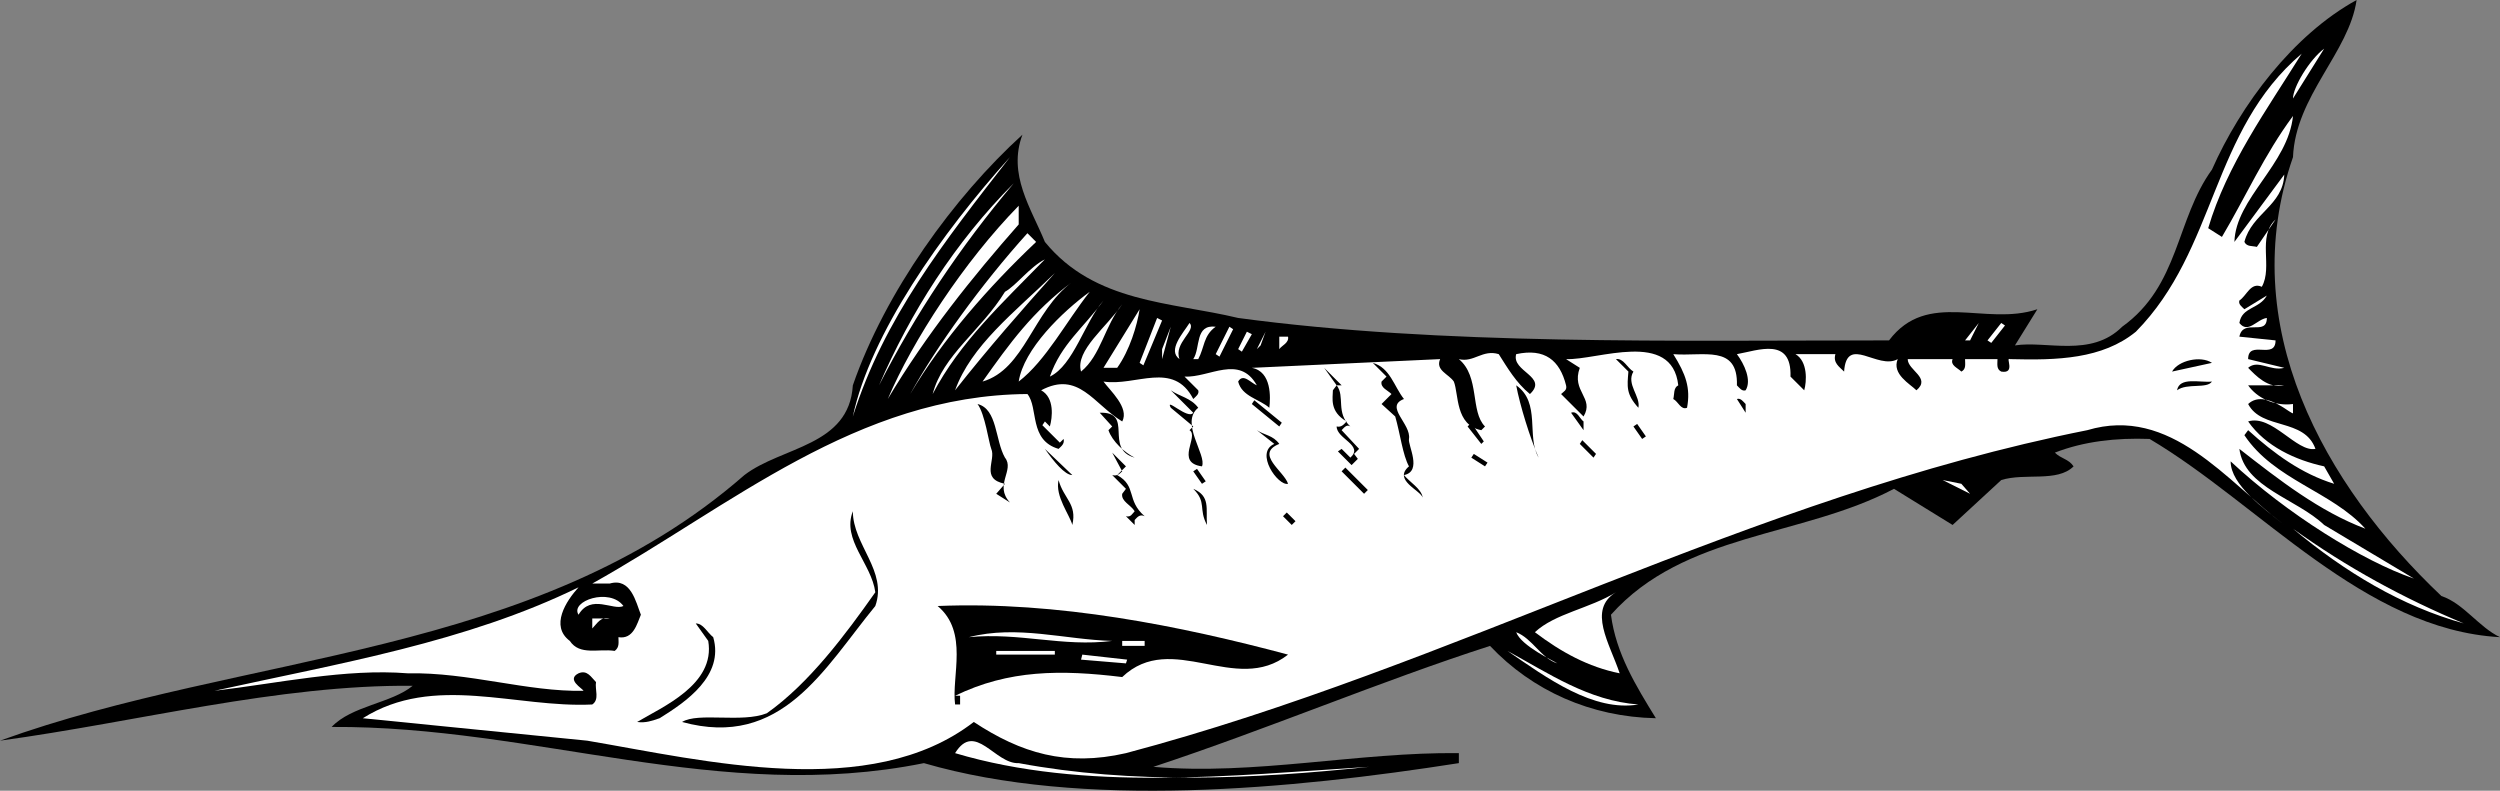 <svg xmlns="http://www.w3.org/2000/svg" width="200.5" height="63.417"><rect width="100%" height="100%" fill="#808080" stroke="none"/><path d="M189 0c-.602 4.203-4.902 7.703-5.102 12.602-4.699 13.5 2.5 26.3 11.903 35.199 1.797.601 3 2.5 4.699 3.3-10.902-.601-19.3-10.699-28.102-15.898-2.699-.101-5.3.2-7.597 1.098.5.5 1.097.5 1.5 1.101-1.301 1.301-3.903.5-5.801 1.098l-3.902 3.602-4.7-2.899c-7.398 3.899-16.8 3.5-22.699 10.098.399 3.101 2 5.699 3.602 8.3-5.203-.101-9.903-2.199-13.301-5.8-8.7 2.8-17.902 6.699-27 9.699 8.098.703 16.5-1.2 24.5-1.098v.801c-13.402 2.098-30.2 3.7-42.902 0-16.297 3.297-31.2-3-47.5-2.902 1.601-1.7 4.8-1.899 6.5-3.301C22.3 54.902 11 57.902 0 59.402c19.598-7.101 42.898-6.601 59.7-21.3 3-2.301 8.398-2.301 8.698-7.2C71 23.402 76.5 15.801 82 10.801c-1.2 3.199.7 5.902 1.8 8.601 4 4.899 10.098 4.801 15.5 6.098 16.298 2.203 35 1.8 52.2 1.8 3.098-4.097 7.7-1.097 11.898-2.5l-1.8 2.903c2.5-.402 6.101 1 8.601-1.5 4.602-3.3 4.301-8.601 7.2-12.601C179.698 8.402 183.898 2.8 189 0"/><path fill="#fff" d="M183.898 7.902c0-.902 1.301-3.101 2.5-4l-2.5 4"/><path fill="#fff" d="m177.098 18.3 1.101.7c1.899-3.2 3.399-6.598 5.7-9.7-.399 3.903-4.598 6.602-4.7 10.102l4-5.402c-.101 2.5-2.601 3.102-3.199 5.402.2.399.598.301 1 .399l1.5-2.2C181 19 182.3 21.403 181.398 23c-.898-.398-1.199.703-1.8 1.102-.098.3.203.5.402.699l1.8-1.098c-.6 1.098-2 .899-2.202 2.2.703.898 1.402-.301 2.203-.403 0 1.5-1.903 0-2.203 1.5l2.902.3c0 1.602-2.2-.097-2.2 1.5l2.9.7c-1.102.3-2.102-.7-2.9 0 .598.602 1.598 1.703 2.9 1.402h-2.9c.7 1 2.098 1.7 3.598 1.5v.7c.102.398-2.199-2-3.597-.7 1.097 2.098 4.5 1.098 5.398 3.598-1.5.3-3.5-2.797-5.398-2.2 1.398 2 3.797 3.102 6.097 3.602l.801 1.399c-2.601-.801-4.8-2.399-6.898-4.301l-.301.402c2.398 3.598 7 4.5 9.7 7.5C186 41 182.8 38.5 179.597 36c.402 3.102 4.601 4 6.8 6.102l7.2 4.3c-4.098-1.402-10.2-5.199-14.7-9.402 0 1.902 2.7 3.8 4.301 5.102-4.601-3.5-9.101-9.602-15.8-7.602-27.098 5.402-50.7 18.902-77.098 25.902-4.801 1.098-8.403 0-12.203-2.5-8.297 6.399-21.598 3.098-31 1.5l-18-1.8C34.8 54 41.398 56.8 47.5 56.5c.598-.398.2-1.2.3-1.797-.402-.402-.702-1-1.402-.703-1 .5.301 1.203.403 1.402-4.5.098-9.203-1.5-14.102-1.402-5-.398-10.398.8-15.5 1.402 10-2.199 20.2-3.902 29.2-8.3-1 1.101-2.301 3.101-.7 4.3.801 1.2 2.301.598 3.602.801.398-.3.297-.703.297-1.101 1.203.199 1.5-1.102 1.8-1.801-.398-1-.8-3-2.5-2.5H47.5c11.098-6.2 21.2-15.098 34.898-15.2.903 1.102.102 3.7 2.5 4.399.2-.2.5-.398.403-.797L85 35.5l-1.402-1.398.203-.301.398.402c.2-.703.399-2.3-.699-2.902 3-1.598 4.2 1.101 6.5 2.5.598-1.098-1-2.5-1.5-3.2 2.598.399 5.598-1.699 7.2 1.399.198-.2.5-.398.398-.7L95 30.204c2 .098 4.398-1.8 5.8.7-.5-.2-1.1-1-1.5-.301.298 1.199 1.7 1.398 2.5 2.101.098-.8.2-2.902-1.402-3.203l15.102-.7c-.402.903.7 1.2 1.098 1.802.402 1 .101 3.5 2.203 3.898l.297-.297c-1.2-1.203-.399-4-2.098-5.402 1.2.3 1.898-.801 3.2-.399.698 1.098 1.398 2.301 2.5 3.2 1.5-1.399-1.5-1.801-1.102-3.2 2.3-.5 3.5.5 4 2.5.101.399-.2.5-.399.7l1.801 1.8c.898-1.5-1-2-.3-3.902l-1.102-.7c2.5.102 8.5-2.398 9 2.102-.399.2-.297.7-.399 1.098.399.203.602.902 1.102.703.297-1.601-.102-2.703-1.102-4.3 2.399.199 5.2-.801 5.102 2.5.199.199.398.5.699.398.5-.801-.102-2.098-.7-2.899 1.7-.3 4.4-1.402 4.298 1.801l1.101 1.098c.2-.7.301-2.301-.699-2.899h3.2c-.2.7.3 1 .698 1.399.2-3 2.7-.098 4.301-1-.5 1.199 1 2 1.5 2.5 1.2-1-.699-1.598-.699-2.5h3.598c-.2.5.402.699.703 1 .398-.2.297-.598.297-1h2.601c0 .402-.101.8.301 1 1.2.199.3-1.2.7-1 3.8.101 7.398 0 10.1-2.2 6.5-6.601 6-16.101 13.298-22.3-2.797 4.5-6 8.902-7.5 14m-108.7 15.1C69.801 26.801 75.5 18.703 81 12.602c-5.3 6.8-10.102 12.898-12.602 20.8"/><path fill="#fff" d="M81.3 14.703c-4.3 5.098-7.902 10.5-10.8 16.2 2.5-5.801 6.098-11.5 10.8-16.2M81.7 18c-3.7 4.203-7.4 8.8-10.5 14 2-4.7 6.1-11 10.5-15.5V18m1.398 1.402C79.3 23 75.598 27.203 73 31.602c2.098-3.801 5.7-8.801 9.398-12.899l.7.7M83.8 20.8c-3.402 3.5-6.8 6.602-9 10.802.798-3.102 3.9-5.102 5.798-8.2.902-.5 2-2 3.203-2.601M76.598 31.3c1.3-3.597 4.703-6.198 8-9.398-2.598 2.899-5.399 6.098-8 9.399m2.202-.699c2.2-3.102 4-5.602 7.2-8-3.2 2.398-3.8 7-7.2 8m2.9 0c.398-2.602 3.5-5.602 5.698-7.2-1.898 2.399-3.5 5.5-5.699 7.2m2.501-.399c.898-2.601 2.698-3.902 4.3-6.101-1.5 1.699-2.402 5.199-4.3 6.101m2.5-.403c-.5-1.698 2.1-3.597 3.3-5.398-1.402 1.7-1.7 4.098-3.3 5.399m2.898-.301H88.5l2.898-4.7c-.199 1.302-.8 3.302-1.8 4.7m3.202-4 .4.203-1.5 3.598-.302-.2 1.403-3.601m1.797 3.3c-1-.698.3-2.097.8-2.898.602.598-1.3 1.598-.8 2.899m63-1.501 1.101-1.398-.699 1.399h-.402m2.902-1.399.3.2-1.1 1.398-.302-.2 1.102-1.398M93.2 28.8l.698-2.597L93.2 28v.8m4.3-2.597c-1 .7-.902 1.7-1.402 2.598h-.399c.602-.899.102-2.801 1.801-2.598m1.098 0 .3.2-1.097 2.199-.301-.2 1.098-2.199m1.402.399.398.199-.8 1.402L99.3 28l.699-1.398M100.8 28l.7-1.398-.402 1.101-.297.297m2.499-1c.098.5-.5.703-.702 1v-1h.703"/><path d="M131 29.8c-.602 1 .598 2 .398 2.903-1-1.101-.898-1.703-.8-2.902l-1-1c.601-.098.902.699 1.402 1m46.398-.699-3.199.699c.5-.899 2.301-1.301 3.2-.7M112.598 32c-1.598.602.601 2 .402 3.203-.102.5 1.098 2.598-.402 2.899.5.601 1.402 1.101 1.5 1.8-.2-.601-2.399-1.402-1.098-2.5-.5-.902-.7-2.601-1.102-4l-1.097-1 .797-.8c-.297-.301-.899-.5-.797-1l.398-.399-1.101-1.101C111.5 29.5 111.8 31 112.598 32m-5.398-1.098c.698.899-.102 2.2 1.1 3.301-.3-.203-.5.098-.702.297L109 36l-.7.703.298-.3.3.398-.5.5-1.097-1.098.297-.203.703.703c1.097-1-1.102-1.5-1.102-2.5.399.098.602-.203.801-.402-1.402-.801-1.102-1.899-1.102-2.5l.301-.399-1-1.402 1.399 1.402h-.399m70.199-.3c-.398.601-2 .101-2.8.699.203-1.098 1.8-.598 2.8-.7m-54 6.102c-.699-1.601-1.5-4.203-1.8-5.8 2 1.398.8 4.097 1.8 5.8m-27.3-4c-1.5 1.2.703 3.797.3 4.7-2.199-.301-.199-2.403-1-2.903l.301-.297-1.8-1.5c-.5-.902 1.402 1 1.8.399L93.9 31.3c.699.5 1.601.601 2.199 1.402m43.901-.3v.7L139.3 32c.298-.098.5.203.7.402m-59.402 4.301c.8 1-.899 2.2.402 3.598l-1.102-.7.7-.8c-2-.399-.7-1.899-1.098-2.801-.2-.5-.5-2.797-1.102-3.598 1.602.399 1.403 2.899 2.2 4.301m19.8-4.301.2-.3 2.203 1.8-.203.301-2.2-1.8M91 36.703c-.8-.402-1.8-1.3-2.102-2.203l.301-.297-1-1.101C91 33 88.5 36 91 36.703m36-2.903v.7l-1-1.398c.5-.2.7.5 1 .699m-9.3.402.3-.3 1 1.5-.2.199-1.1-1.399m13.3 0 .3-.203.7 1-.3.203-.7-1m-28.402 1.399c-2 .8.402 2.199.703 3.199-.801.199-2.703-2.5-1.102-3.2l-1.398-1.101c.597.402 1.297.402 1.797 1.102m24.102 0 .198-.301L128 36.402l-.2.301-1.1-1.101m-40.7 2.5c-.602 0-1.5-1.102-2.2-2.102l2.2 2.102m3.598 0c1.601.898.703 2 2.203 3.3-.403-.199-.602.098-.801.301v.399l-.7-.7c.4.098.5-.199.7-.402-.3-.5-1.102-.797-1-1.398l.3-.399-1.1-1.101c.398.101.6-.102.8-.301l-.8-1.5 1.1 1.101-.702.7M118 36.703l.2-.3 1.1.699-.202.3-1.098-.699M95.7 37.8l.3-.198.7 1-.302.199-.699-1m11.899-.001.3-.3 1.801 1.8-.3.302-1.801-1.801M86 42.102c-.2-.801-1.402-2.301-1.102-3.602.403 1.5 1.5 1.902 1.102 3.602"/><path fill="#fff" d="m158 39.602-2.2-1.102 1.5.3.7.802"/><path d="M96.8 42.102c-.702-1.301 0-1.801-1.1-2.899 1.398.598 1 1.598 1.1 2.899m-26.6 6.5c-4.102 5-7.5 11.5-15.5 9.3 1.3-.8 4.8.098 6.8-.699 3.398-2.402 6.3-6.3 8.7-9.703-.302-2.297-2.7-4.2-1.802-6.5 0 2.703 2.801 4.8 1.801 7.602m32.699-7.2.301-.3.7.699-.301.3-.7-.699"/><path fill="#fff" d="M197.598 50c-5-1.398-9.5-4.098-13.7-7.598C188.2 45.5 192.801 48 197.598 50m-67.7 4c-2.5-.5-4.699-1.7-6.8-3.297 1.601-1.5 4.402-1.902 6.5-3.203-2.297 1.402-.5 4.102.3 6.5M50 48.602c-.8.398-2.602-1-3.602.699-.699-1.098 2.5-2.2 3.602-.7"/><path d="M103.3 52.5c-4.202 3.3-9.3-2-13.3 1.8-4.902-.597-9.102-.597-13.402 1.5H77v.7h-.402c-.297-2.297 1.101-5.797-1.399-7.898 9.602-.399 19.5 1.601 28.102 3.898"/><path fill="#fff" d="M48.898 49.602c-.699-.2-1 .398-1.398.8v-.8h1.398"/><path d="M57.2 51.102c.898 3.101-2.2 5.199-4.302 6.5-.597.199-1.097.398-1.8.3 2-1.199 6.3-3 5.703-6.5L55.8 50c.597 0 .898.703 1.398 1.102"/><path fill="#fff" d="M89.2 51.402c-4 .5-7.4-.699-11.5-.3 3.898-1 7.698.199 11.5.3m35.698 1.801c-.3-.203-2.898-1.402-3.3-2.5 1.3.5 2 2.098 3.3 2.5M90 51.8h1.8v-.398H90Zm41.398 4.7c-3.597.602-7.3-2.098-10.5-4.297 3.301 1.797 6.5 4 10.5 4.297m-51.5-4h4.7v-.297h-4.7zm6.802.402.1-.402 3.598.402-.097.301-3.602-.3M109.8 61.5c-11.1.703-22.8 2-33.202-1.098 1.601-2.601 3.203.899 5.101.801 9.102 1.7 18.7 1.297 28.102.297"/></svg>
